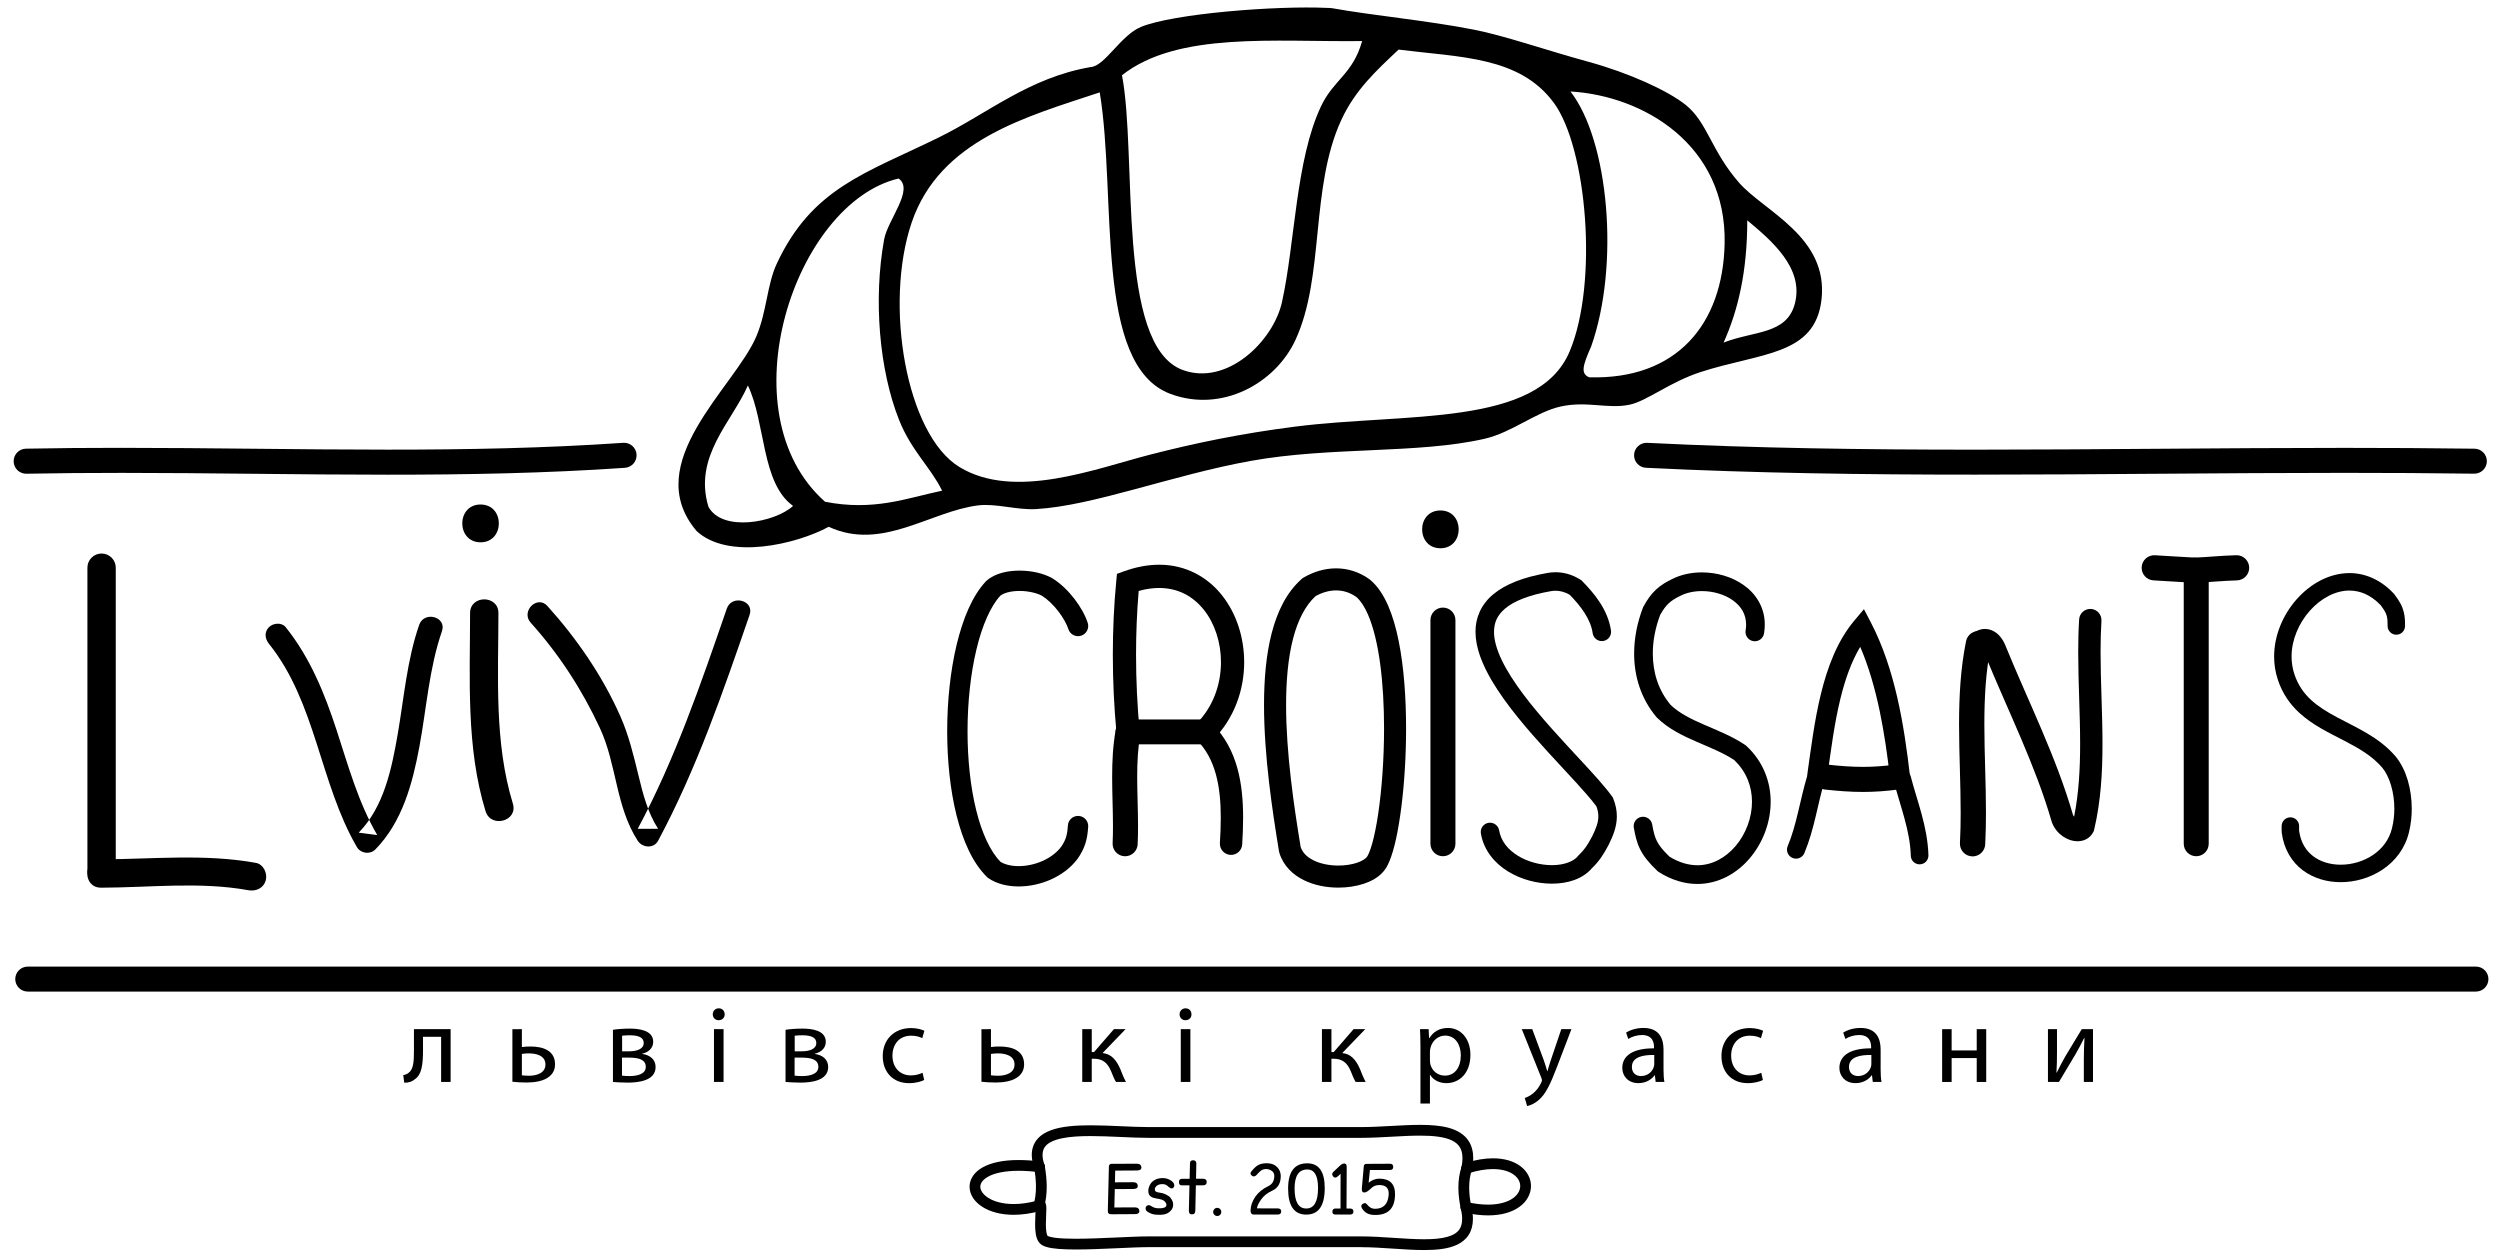 <svg fill="none" height="84" viewBox="0 0 167 84" width="167" xmlns="http://www.w3.org/2000/svg"><g clip-rule="evenodd" fill="#000" fill-rule="evenodd"><path d="m46.513 35.449c-3.797-4.52 2.573-9.592 4.007-12.97.704-1.658.714-3.469 1.371-4.872 2.362-5.044 5.885-6.01 10.78-8.405 3.287-1.608 6.066-4.019 10.192-4.723.941-.062 2.002-2.121 3.35-2.679 2.163-.895 9.044-1.431 12.444-1.272.114.005.239.002.351.023 2.571.469 6.398.828 9.447 1.43 2.078.41 4.702 1.337 7.634 2.141 2.744.752 5.349 1.943 6.527 2.896 1.452 1.176 1.686 3.051 3.554 5.187 1.679 1.918 5.974 3.613 5.508 7.792-.42 3.771-4.047 3.549-8.081 4.857-2.046.664-3.579 1.933-4.731 2.178-1.453.309-2.843-.263-4.6.12-1.655.36-3.261 1.735-5.083 2.155-4.438 1.024-10.3.518-15.637 1.482-5.254.949-10.494 2.996-14.335 3.218-1.283.074-2.696-.393-3.87-.247-3.216.401-6.436 3.077-9.982 1.429-2.142 1.165-6.738 2.264-8.848.262zm28.435-30.424c1.033 5.337-.4 18.03 4.042 19.684 2.957 1.102 6.066-1.902 6.648-4.535.88-3.989.91-9.463 2.6-13.06.846-1.801 2.133-2.152 2.752-4.371-5.863.073-12.322-.649-16.041 2.283zm14.644 3.002c-2.085 4.552-1.092 10.432-3.057 14.684-1.338 2.897-4.917 4.885-8.354 3.6-5.129-1.917-3.566-13.174-4.719-20.14-4.804 1.604-10.684 3.143-12.566 8.704-1.849 5.463-.367 14.155 3.197 16.324 3.674 2.236 9.082.109 12.77-.838 2.927-.751 6.006-1.399 9.656-1.863 7.404-.942 16.208.051 18.336-5.029 1.926-4.595 1.145-13.608-1.059-16.6-2.292-3.111-6.244-3.032-10.37-3.556-1.497 1.405-2.918 2.717-3.834 4.715zm16.697 15.119c-.576 1.302-.712 1.811-.131 2.058 5.842.17 8.931-3.54 9.047-8.929.143-6.615-5.437-9.883-10.301-10.164 2.563 3.27 3.308 11.599 1.385 17.035zm8.847-.262c2.029-.793 4.211-.531 4.758-2.59.636-2.394-1.59-4.249-3.177-5.576.002 3.427-.618 6.025-1.581 8.166zm-60.022 10.634c3.267.634 5.41-.231 7.819-.741-.77-1.567-2.062-2.674-2.877-4.73-1.326-3.345-1.72-8.054-.997-12.05.237-1.31 2.031-3.345.966-4.072-6.94 1.639-11.613 15.661-4.911 21.593zm-7.792.329c.907 1.708 4.429 1.073 5.655-.052-2.133-1.522-1.824-5.559-3.019-8.046-1.07 2.444-3.649 4.737-2.636 8.098z"/><path d="m109.949 31.248c-.46-.023-.814-.415-.792-.875.023-.46.415-.815.875-.792 7.261.361 14.573.457 21.909.457 8.205 0 16.439-.12 24.66-.12 2.901 0 5.801.015 8.698.055.461.006.829.385.823.846-.007.461-.385.829-.846.823-2.887-.04-5.779-.055-8.675-.055-8.205 0-16.439.119-24.66.119-7.35 0-14.69-.096-21.992-.458z"/><path d="m8.033 31.589c-2.093 0-4.183.015-6.268.056-.462.009-.844-.358-.853-.821-.009-.462.358-.844.821-.853 2.099-.041 4.2-.056 6.301-.056 5.956 0 11.915.121 17.848.121 5.277 0 10.533-.096 15.747-.456.462-.032.861.316.893.777.032.461-.316.861-.777.893-5.272.364-10.566.46-15.863.46-5.956-0-11.915-.122-17.848-.122z"/><path d="m1.853 66.237c-.461 0-.834-.374-.834-.834 0-.461.373-.834.834-.834h163.54c.461 0 .834.373.834.834 0 .461-.373.834-.834.834-54.513 0-109.026 0-163.54 0z"/><path d="m30.101 68.748v3.527h-.634v-3.017h-1.21v.896c0 .991-.095 1.647-.554 1.946-.175.146-.372.226-.7.226l-.065-.51c.124-.015.262-.073.35-.146.328-.233.364-.729.364-1.516v-1.406z"/><path d="m34.861 68.748v1.195c.153-.029.394-.036.583-.036.794 0 1.633.248 1.633 1.188 0 .365-.146.62-.372.809-.386.328-1.013.408-1.53.408-.357 0-.685-.022-.947-.051v-3.512zm0 3.083c.124.014.262.029.474.029.481 0 1.1-.16 1.1-.751 0-.612-.641-.743-1.115-.743-.168 0-.313.015-.459.036z"/><path d="m40.945 68.791c.248-.044.707-.08 1.122-.08.59 0 1.567.095 1.567.882 0 .437-.335.707-.736.794v.015c.517.073.896.364.896.875 0 .925-1.166 1.042-1.858 1.042-.394 0-.802-.029-.991-.043zm.605 3.061c.182.022.313.029.517.029.43 0 1.071-.102 1.071-.612 0-.51-.51-.62-1.122-.62h-.466zm.007-1.625h.481c.473 0 .962-.138.962-.554 0-.35-.306-.517-.947-.517-.211 0-.343.015-.496.029z"/><path d="m48.407 67.757c.007.218-.153.393-.408.393-.226 0-.386-.175-.386-.393 0-.226.168-.401.401-.401.24 0 .394.174.394.401zm-.714 4.518v-3.527h.641v3.527z"/><path d="m52.474 68.791c.248-.044.707-.08 1.122-.08.59 0 1.567.095 1.567.882 0 .437-.335.707-.736.794v.015c.517.073.896.364.896.875 0 .925-1.166 1.042-1.858 1.042-.394 0-.802-.029-.991-.043zm.605 3.061c.182.022.313.029.517.029.43 0 1.071-.102 1.071-.612 0-.51-.51-.62-1.122-.62h-.466zm.007-1.625h.481c.474 0 .962-.138.962-.554 0-.35-.306-.517-.947-.517-.211 0-.342.015-.496.029z"/><path d="m61.736 72.144c-.168.087-.539.211-1.013.211-1.064 0-1.756-.729-1.756-1.808 0-1.085.744-1.873 1.895-1.873.379 0 .714.095.889.182l-.146.496c-.153-.087-.394-.168-.743-.168-.809 0-1.246.597-1.246 1.334 0 .816.525 1.319 1.224 1.319.364 0 .605-.095.787-.175z"/><path d="m66.196 68.748v1.195c.153-.029.393-.036.583-.036.794 0 1.632.248 1.632 1.188 0 .365-.146.62-.372.809-.386.328-1.013.408-1.53.408-.357 0-.685-.022-.948-.051v-3.512zm0 3.083c.124.014.262.029.474.029.481 0 1.1-.16 1.1-.751 0-.612-.641-.743-1.115-.743-.167 0-.313.015-.459.036z"/><path d="m72.929 68.748v1.53h.153l1.326-1.53h.78l-1.538 1.596c.568.058.911.437 1.188 1.071.095.233.219.575.379.86h-.67c-.095-.153-.219-.43-.328-.722-.24-.568-.568-.831-1.166-.831h-.124v1.552h-.634v-3.527z"/><path d="m79.59 67.757c.007.218-.153.393-.408.393-.226 0-.386-.175-.386-.393 0-.226.168-.401.401-.401.24 0 .393.174.393.401zm-.714 4.518v-3.527h.641v3.527z"/><path d="m88.94 68.748v1.53h.153l1.326-1.53h.78l-1.538 1.596c.568.058.911.437 1.188 1.071.095.233.219.575.379.86h-.67c-.095-.153-.219-.43-.328-.722-.24-.568-.568-.831-1.166-.831h-.124v1.552h-.634v-3.527z"/><path d="m94.886 69.899c0-.452-.015-.816-.029-1.151h.576l.029.605h.015c.262-.43.678-.685 1.253-.685.853 0 1.494.722 1.494 1.792 0 1.268-.772 1.895-1.603 1.895-.466 0-.875-.204-1.086-.554h-.015v1.916h-.634zm.634.94c0 .095.015.182.029.262.117.444.503.751.962.751.678 0 1.071-.554 1.071-1.363 0-.707-.372-1.312-1.049-1.312-.437 0-.845.314-.969.794-.022.08-.044.175-.044.262z"/><path d="m102.356 68.748.772 2.084c.08.233.168.51.226.721h.015c.065-.211.138-.481.226-.736l.699-2.07h.678l-.962 2.514c-.459 1.209-.772 1.829-1.21 2.208-.313.277-.626.387-.787.416l-.16-.539c.16-.051.372-.153.561-.314.175-.138.393-.386.539-.714.029-.066.051-.117.051-.153 0-.037-.014-.088-.043-.168l-1.305-3.25z"/><path d="m111.123 71.429c0 .306.015.605.058.845h-.583l-.051-.444h-.022c-.197.277-.576.524-1.078.524-.714 0-1.079-.503-1.079-1.013 0-.853.758-1.319 2.121-1.312v-.073c0-.292-.08-.816-.802-.816-.328 0-.67.102-.918.262l-.146-.422c.292-.19.715-.313 1.159-.313 1.079 0 1.341.736 1.341 1.442zm-.619-.955c-.7-.015-1.494.109-1.494.794 0 .415.276.612.604.612.459 0 .751-.292.853-.59.022-.066.037-.139.037-.204z"/><path d="m117.761 72.144c-.167.087-.539.211-1.012.211-1.065 0-1.757-.729-1.757-1.808 0-1.085.744-1.873 1.895-1.873.379 0 .714.095.889.182l-.146.496c-.153-.087-.393-.168-.743-.168-.809 0-1.246.597-1.246 1.334 0 .816.524 1.319 1.224 1.319.364 0 .605-.095.787-.175z"/><path d="m125.626 71.429c0 .306.014.605.058.845h-.583l-.051-.444h-.022c-.197.277-.576.524-1.078.524-.715 0-1.079-.503-1.079-1.013 0-.853.758-1.319 2.121-1.312v-.073c0-.292-.081-.816-.802-.816-.328 0-.67.102-.918.262l-.146-.422c.292-.19.714-.313 1.159-.313 1.078 0 1.341.736 1.341 1.442zm-.62-.955c-.699-.015-1.494.109-1.494.794 0 .415.277.612.605.612.459 0 .751-.292.853-.59.022-.066.036-.139.036-.204z"/><path d="m130.369 68.748v1.421h1.676v-1.421h.634v3.527h-.634v-1.596h-1.676v1.596h-.634v-3.527z"/><path d="m137.407 68.748v1.486c0 .561-.007.911-.036 1.414h.022c.211-.423.335-.671.568-1.079l1.101-1.822h.75v3.527h-.612v-1.494c0-.576.015-.875.044-1.443h-.022c-.226.452-.379.736-.583 1.093-.335.546-.721 1.224-1.1 1.843h-.736v-3.527z"/><path d="m65.616 80.614c-.512-.328-.847-.806-.85-1.342-.002-.516.33-.993.881-1.295.554-.308 1.34-.486 2.398-.487.432 0 .909.03 1.435.096.197.025.337.205.312.402-.025.197-.204.336-.402.312-.499-.063-.947-.091-1.345-.091-.976-.001-1.65.172-2.047.396-.4.23-.51.465-.513.667-.002.214.144.494.52.738.371.239.952.42 1.708.419.463 0 .991-.067 1.576-.226.192-.052.389.061.441.253.052.191-.061.389-.253.441-.641.174-1.232.251-1.764.251-.869-0-1.581-.203-2.097-.534z"/><path d="m97.913 78.385c-.195-.038-.322-.228-.283-.422.044-.224.064-.421.064-.594-.001-.336-.073-.571-.189-.753-.117-.182-.285-.323-.525-.439-.477-.232-1.234-.319-2.111-.317-1.202-.001-2.625.147-3.95.148-1.683 0-3.283 0-4.847 0-3.128 0-6.112 0-9.338 0-1.2-.001-2.622-.119-3.887-.119-.714 0-1.377.038-1.906.149-.532.109-.911.294-1.1.521-.127.153-.196.324-.199.591-0.0.181.038.406.131.677.064.188-.036.392-.224.457-.188.064-.393-.037-.457-.225-.112-.327-.169-.628-.169-.909-.003-.409.131-.778.37-1.056.238-.279.559-.467.922-.599.727-.262 1.645-.323 2.632-.325 1.306.001 2.732.119 3.887.119h9.338c1.564 0 3.163-0 4.847 0 1.272 0 2.692-.147 3.949-.148.69.001 1.332.044 1.891.194.555.15 1.049.42 1.352.893.201.314.302.7.301 1.141 0 .228-.026.471-.078.734-.034.171-.184.29-.352.29-.023 0-.046-.002-.07-.007z"/><path d="m90.922 83.309c-4.779 0-9.556 0-14.185 0-1.151-0-3.247.157-4.871.157-.817-.003-1.503-.033-1.972-.172-.158-.051-.302-.108-.433-.239-.171-.183-.228-.393-.268-.605-.038-.214-.047-.441-.048-.668 0-.351.025-.705.031-.938-.005-.003-.01-.007-.014-.01-.156-.123-.183-.349-.061-.505.031-.038.062-.075.112-.114.049-.036.125-.09.26-.093.073-.001.155.024.214.064.059.039.096.085.12.123.047.077.058.131.069.179.018.096.019.179.021.277-.001.279-.032.66-.032 1.018-0.0.203.01.397.037.541.02.129.062.211.074.228 0 0 .001 0.0.001.001.003.002.01.007.021.013.022.011.059.026.107.041.098.03.242.058.416.08.349.043.82.061 1.346.061 1.585 0 3.669-.156 4.871-.157h14.185c1.408.001 2.95.192 4.211.191.601.001 1.136-.044 1.544-.159.412-.116.677-.289.828-.528.101-.163.165-.372.166-.673 0-.192-.027-.419-.089-.682-.046-.194.074-.387.267-.432.193-.045.387.074.433.268.072.307.109.588.109.847.001.405-.092.763-.276 1.055-.183.293-.451.508-.756.657-.613.296-1.378.366-2.225.368-1.327-.001-2.866-.192-4.211-.191z"/><path d="m97.578 80.729c-.094-.442-.158-.917-.158-1.397 0-.477.062-.96.224-1.419.066-.188.271-.286.459-.22.187.066.286.271.22.459-.128.363-.183.766-.182 1.181-0.0.417.055.845.142 1.247.041.195-.083.386-.277.427-.025.005-.05.008-.075.008-.166 0-.316-.116-.351-.285z"/><path d="m69.277 80.938c-.19-.06-.296-.263-.237-.456.114-.374.162-.784.162-1.204 0-.421-.048-.854-.12-1.267-.035-.198.096-.387.291-.422.196-.035.382.097.417.295.077.444.131.916.131 1.394-0.0.476-.053.957-.194 1.419-.048.156-.19.257-.344.257-.035 0-.071-.005-.106-.016z"/><path d="m97.853 81.005c-.194-.042-.317-.234-.274-.428.042-.194.234-.317.428-.274.527.116.992.166 1.396.166.788 0 1.339-.191 1.676-.436.338-.248.47-.538.472-.807-.002-.257-.121-.52-.409-.742-.288-.22-.753-.389-1.411-.389-.457-0-1.004.081-1.64.28-.19.059-.392-.046-.451-.236-.059-.189.046-.392.236-.45.694-.217 1.313-.314 1.855-.314.779 0 1.404.2 1.847.536.442.335.693.817.692 1.315.001.522-.276 1.034-.768 1.389-.494.358-1.198.573-2.099.573-.463 0-.979-.057-1.55-.182z"/><path d="m6.743 59.298c3.27-.007 6.603-.419 9.845.168.507.092 1.019-.131 1.165-.662.128-.463-.153-1.072-.661-1.165-3.427-.621-6.892-.244-10.348-.236-1.221.003-1.221 1.897 0 1.894z"/><path d="m17.97 43.01c3.143 3.924 3.384 9.291 5.868 13.57.254.437.883.523 1.239.159 1.798-1.835 2.484-4.413 2.94-6.868.477-2.566.647-5.229 1.506-7.709.334-.964-1.191-1.375-1.522-.42-.81 2.336-1.011 4.845-1.428 7.268-.397 2.304-.917 4.881-2.613 6.612.413.053.826.106 1.239.16-1.267-2.182-1.934-4.625-2.713-7.007-.803-2.459-1.772-4.846-3.402-6.881-.269-.336-.837-.279-1.116 0-.329.329-.269.78 0 1.116z"/><path d="m31.402 40.954c-.004 4.402-.274 8.968 1.032 13.232.357 1.164 2.185.667 1.826-.504-1.256-4.102-.968-8.495-.965-12.729.001-1.221-1.893-1.221-1.894 0z"/><path d="m5.839 58.16c0-6.746 0-13.492 0-20.238 0-.523.424-.947.947-.947.523 0 .947.424.947.947v20.238c0 .522-.424.947-.947.947-.523 0-.947-.425-.947-.947z"/><path d="m32.101 36.226c1.629 0 1.629-2.525 0-2.525-1.628 0-1.628 2.525 0 2.525z"/><path d="m35.451 41.597c1.891 2.096 3.446 4.5 4.632 7.06 1.116 2.409 1.047 5.231 2.517 7.504.308.477 1.07.545 1.363 0 2.569-4.795 4.342-9.96 6.111-15.089.333-.965-1.192-1.376-1.522-.42-1.725 5.002-3.446 10.036-5.952 14.712h1.363c-.702-1.086-1.015-2.338-1.317-3.581-.325-1.337-.643-2.66-1.2-3.923-1.184-2.687-2.917-5.204-4.878-7.379-.683-.757-1.796.362-1.116 1.116z"/><path d="m74.411 77.744 1.517-.009c.205-.001.31.083.315.252.004.134-.096.201-.302.201-.483.003-.964.006-1.445.009l-.019.782 1.209-.007c.206-.002.31.081.315.249.004.133-.096.201-.302.204l-1.231.006-.03 1.228 1.355-.007c.205-.002.31.082.315.249.004.134-.096.201-.302.203l-1.53.009c-.017 0-.034-.001-.048-.004-.012 0-.024 0-.035 0-.131-.003-.195-.077-.191-.223l.072-2.958c.003-.124.071-.187.205-.188.03 0 .057.002.081.007.016-.003.033-.004.05-.004z"/><path d="m77.294 80.71c.327.022.526-.02.599-.127.058-.092.026-.203-.096-.334-.082-.088-.267-.151-.555-.191-.299-.043-.471-.159-.516-.345-.035-.146-.023-.295.035-.446.063-.168.155-.295.278-.383.144-.105.311-.166.5-.183.213-.019.399.011.559.09.208.102.323.219.343.352.013.087-.014.158-.081.212-.083.069-.209.021-.378-.142-.085-.081-.209-.119-.374-.114-.176.009-.307.063-.391.162-.071.083-.092.169-.063.26.026.079.128.128.304.146.138.015.267.05.385.105.16.075.272.149.334.225.147.178.21.359.188.542-.023.188-.125.342-.306.464-.146.098-.34.147-.582.148-.204.001-.37-.016-.498-.053-.079-.022-.175-.066-.289-.131-.102-.058-.156-.131-.162-.219-.006-.096.025-.166.092-.21.082-.054.175-.045.28.026.128.087.259.135.393.144z"/><path d="m79.692 77.506c.148 0 .223.072.223.217-.003.371-.009.711-.02 1.018l.444-.002c.179-.001.269.072.269.218 0 .149-.085.223-.256.223-.156 0-.312 0-.468 0l-.037 1.705c-.002.159-.081.237-.238.234-.131-.003-.195-.083-.193-.238l.04-1.701c-.172 0-.343 0-.514 0-.125 0-.188-.072-.188-.214 0-.147.069-.221.208-.221.168 0 .336-.001.505-.002l.024-1.034c.003-.136.07-.203.201-.203z"/><path d="m81.303 80.684h.009c.05 0 .095.013.138.037.045.026.079.062.103.109.02.039.03.082.03.127v.022c-.004.052-.023.1-.055.142-.029.038-.061.065-.096.081-.037.019-.077.028-.122.026-.004 0-.009 0-.013 0-.045-.002-.087-.014-.124-.037-.039-.023-.071-.056-.096-.096-.025-.043-.037-.088-.037-.138 0-.046.011-.09.035-.131.025-.042.056-.077.094-.103.041-.026.086-.039.136-.039z"/><path d="m83.539 80.828c.009-.294.117-.594.326-.901.197-.281.487-.515.872-.702.251-.121.38-.341.387-.66.004-.181-.078-.314-.247-.4-.165-.083-.335-.097-.511-.04-.105.035-.239.147-.402.337-.12.137-.235.159-.346.066-.102-.082-.112-.172-.031-.271.168-.206.311-.343.431-.413.154-.092.35-.138.588-.138.223 0 .401.041.533.122.284.178.423.436.415.774-.01.454-.198.765-.562.931-.332.152-.586.355-.761.61-.166.242-.254.434-.265.575.462.001.924.003 1.386.004.156 0 .233.067.232.201-.001.14-.078.209-.23.208h-1.603c-.15 0-.221-.101-.214-.304z"/><path d="m87.318 77.709c.783 0 1.174.552 1.174 1.655 0 1.18-.411 1.771-1.233 1.771-.809 0-1.213-.579-1.213-1.738 0-1.125.424-1.687 1.272-1.687zm.006.413c-.564 0-.846.423-.846 1.268 0 .892.26 1.338.78 1.338.524 0 .787-.457.787-1.371 0-.824-.241-1.236-.722-1.236z"/><path d="m89.96 77.951-.013 2.779h.238c.15 0 .225.068.225.203 0 .131-.073.197-.219.197h-.992c-.131 0-.197-.061-.197-.184.001-.146.074-.218.219-.218h.326l.004-2.32-.162.153c-.139.133-.255.135-.35.006-.076-.102-.062-.202.042-.299l.435-.409c.118-.111.227-.155.326-.131.08.017.119.092.118.223z"/><path d="m91.288 77.746 1.544-.008c.156-.001.235.066.236.201.002.146-.073.218-.223.218h-1.333l-.087.846c.23-.179.466-.269.708-.269.716.002 1.068.36 1.056 1.076-.016.942-.493 1.391-1.432 1.347-.347-.016-.602-.157-.765-.424-.076-.124-.077-.217-.004-.28.131-.114.241-.113.33.002.149.195.323.293.523.293.567.001.874-.309.922-.931.035-.44-.175-.659-.63-.656-.226.001-.409.078-.551.23-.188.182-.339.271-.453.269-.121-.004-.173-.099-.157-.282l.133-1.504c.021-.085.082-.127.183-.127z"/><path d="m146.527 38.926c-.886-.041-1.574-.098-2.67-.157-.464-.025-.819-.421-.794-.884.025-.464.421-.819.884-.794 1.12.06 1.809.118 2.657.157.463.021.822.414.801.878-.021.451-.393.802-.839.802-.013 0-.026-0-.039-.001z"/><path d="m66.014 58.654-.048-.034-.042-.041c-.976-.969-1.605-2.427-2.031-4.125-.421-1.699-.621-3.649-.621-5.605.001-2.012.212-4.028.631-5.781.425-1.753 1.035-3.246 1.954-4.235l.021-.022.025-.022c.304-.266.663-.425 1.037-.528.374-.101.769-.145 1.164-.145.781.005 1.559.16 2.185.508l.013.008.013.008c.56.352 1.051.84 1.455 1.362.403.525.717 1.076.89 1.606.115.357-.081.74-.438.855-.357.115-.74-.081-.855-.439-.101-.319-.348-.775-.672-1.192-.32-.416-.717-.8-1.09-1.034-.327-.184-.934-.328-1.501-.323-.293-0-.576.034-.807.098-.215.058-.38.142-.475.219-.639.686-1.219 1.991-1.597 3.594-.389 1.623-.594 3.549-.594 5.465-0 1.862.193 3.718.581 5.278.375 1.528.953 2.763 1.621 3.439.275.174.71.29 1.211.288.511.001 1.081-.116 1.591-.342.507-.223.949-.549 1.25-.948.167-.248.256-.426.32-.622.065-.2.106-.441.13-.807.025-.375.348-.658.723-.633.375.025.658.348.633.723-.028.424-.081.786-.194 1.136-.112.348-.282.663-.499.982l-.009.013-.01.013c-.472.627-1.111 1.083-1.797 1.386-.688.303-1.428.457-2.139.457-.733-.002-1.446-.161-2.03-.56z"/><path d="m82.189 57.106c-.411-.025-.725-.378-.7-.789.034-.566.059-1.134.059-1.693 0-1.029-.084-2.026-.33-2.91-.247-.887-.644-1.656-1.281-2.295-.291-.292-.29-.764.001-1.055.291-.291.764-.29 1.055.001.849.85 1.366 1.878 1.663 2.95.297 1.075.384 2.2.384 3.308 0 .602-.026 1.2-.061 1.783-.024.396-.352.701-.744.701-.015 0-.03-0-.045-.002z"/><path d="m75.118 57.197c-.461-.022-.817-.414-.795-.876.018-.368.024-.741.024-1.118 0-1.071-.055-2.177-.055-3.304 0-1.036.047-2.093.24-3.156.082-.454.518-.756.972-.673.455.082.756.518.674.972-.167.918-.214 1.873-.213 2.857-0 1.071.055 2.177.056 3.304 0 .397-.007.797-.026 1.198l0.0 0c-.022.448-.391.796-.835.796-.014 0-.027 0-.041-.001z"/><path d="m74.583 48.965c-.162-1.715-.246-3.477-.246-5.235 0-1.654.074-3.304.229-4.91l.047-.487.46-.167c.823-.299 1.614-.442 2.359-.442 1.774-.006 3.25.832 4.209 2.057.966 1.225 1.468 2.819 1.47 4.451.001 1.841-.651 3.758-2.097 5.209-.302.303-.793.303-1.096.001-.303-.302-.303-.793-.001-1.096 1.122-1.123 1.643-2.629 1.644-4.113.002-1.312-.416-2.584-1.135-3.489-.726-.905-1.703-1.462-2.994-1.468-.419 0-.875.061-1.368.2-.118 1.394-.176 2.823-.176 4.256 0 1.708.082 3.422.239 5.09.04.426-.273.804-.699.844-.025.002-.049.004-.073.004-.395 0-.733-.301-.771-.703z"/><path d="m87.086 58.789c-.714-.349-1.358-.951-1.622-1.811-.002-.008-.005-.016-.007-.024-0-.001-.001-.003-.001-.004-0-.001-.001-.001-.001-.002-.008-.03-.014-.06-.019-.09-.445-2.708-.998-6.362-.999-9.767.001-1.701.137-3.342.511-4.793.375-1.447.99-2.727 2.01-3.629l.053-.047.061-.036c.68-.4 1.428-.62 2.18-.62.78-.001 1.56.242 2.232.732l.018.013.019.016c.521.435.898 1.031 1.203 1.724.303.694.532 1.495.709 2.372.352 1.751.493 3.804.494 5.839 0 1.851-.118 3.681-.315 5.241-.201 1.565-.46 2.832-.814 3.666-.104.238-.213.446-.377.64-.352.413-.823.661-1.338.832-.517.168-1.091.251-1.679.252-.785-.001-1.597-.147-2.318-.503zm.654-1.319c.456.228 1.069.351 1.664.349.445.001.88-.067 1.222-.179.344-.109.583-.272.668-.38l.006-.006.002-.003c.011-.01.078-.108.144-.266.068-.158.143-.374.216-.634.146-.52.287-1.214.405-2.014.237-1.601.388-3.634.388-5.676 0-1.473-.078-2.953-.255-4.279-.175-1.326-.455-2.501-.824-3.341-.238-.547-.514-.943-.774-1.163-.424-.301-.874-.437-1.349-.438-.444 0-.913.124-1.374.383-.681.623-1.183 1.6-1.504 2.844-.329 1.272-.464 2.805-.464 4.425-.001 3.234.531 6.807.973 9.489.131.38.411.664.857.889z"/><path d="m100.736 58.212c-.882-.54-1.618-1.397-1.813-2.532-.058-.336.167-.656.504-.715.336-.058.656.167.715.504.124.715.579 1.276 1.244 1.691.661.41 1.517.634 2.281.632.816.005 1.479-.261 1.749-.617l.026-.033.03-.029c.362-.349.558-.628.895-1.264.237-.489.404-.897.402-1.32 0-.199-.034-.412-.128-.664-.63-.857-1.896-2.163-3.225-3.614-1.364-1.494-2.805-3.155-3.767-4.789-.638-1.092-1.081-2.178-1.086-3.257-.01-.928.38-1.847 1.196-2.513.813-.672 1.993-1.136 3.637-1.423.159-.028.331-.044.511-.044.507-.002 1.095.134 1.67.499l.06.038.049.051c.832.851 1.718 1.913 1.928 3.306.049.338-.185.651-.523.701-.338.049-.651-.184-.701-.522-.127-.92-.773-1.789-1.531-2.563-.353-.209-.67-.272-.952-.273-.106 0-.206.01-.299.026-1.521.262-2.502.689-3.058 1.156-.553.473-.741.943-.751 1.563-.002.538.182 1.191.525 1.903.342.711.837 1.476 1.416 2.249 1.158 1.548 2.646 3.125 3.899 4.478.838.904 1.568 1.703 2.051 2.37l.043.06.028.068c.169.415.245.819.244 1.195-.002.756-.288 1.36-.53 1.867l-.004.009-.005.011c-.349.67-.659 1.131-1.117 1.569-.646.759-1.656 1.038-2.682 1.043-.993-.002-2.043-.271-2.93-.816z"/><path d="m110.805 58.247-.052-.033-.044-.041c-.552-.522-.91-.964-1.146-1.436s-.33-.931-.424-1.443c-.061-.339.163-.664.502-.725.339-.061.663.164.725.502.09.5.164.814.312 1.108.144.286.376.597.843 1.045.668.409 1.29.572 1.864.574.986 0 1.884-.494 2.56-1.292.674-.795 1.09-1.883 1.088-2.949-.004-1.009-.351-1.987-1.192-2.79-.724-.478-1.607-.828-2.508-1.218-.916-.4-1.858-.843-2.631-1.594l-.022-.021-.019-.022c-1.053-1.242-1.503-2.755-1.501-4.254 0-1.042.212-2.084.585-3.06l.014-.039.02-.036c.252-.465.515-.833.835-1.133.317-.297.673-.512 1.074-.705.612-.311 1.303-.449 1.996-.45.993.002 2.002.283 2.808.859.804.567 1.401 1.491 1.395 2.628 0 .193-.017.391-.05.592-.056.34-.377.57-.717.513-.34-.056-.57-.378-.513-.717.023-.137.033-.266.033-.388-.006-.703-.326-1.21-.875-1.614-.548-.396-1.329-.627-2.081-.624-.525-.001-1.03.109-1.431.315l-.009.004-.003.002c-.347.168-.576.313-.774.498-.191.18-.368.411-.572.781-.314.836-.489 1.718-.488 2.576.002 1.25.361 2.436 1.188 3.426.571.55 1.357.942 2.235 1.321.887.387 1.86.76 2.748 1.355l.041.028.036.033c1.132 1.048 1.629 2.416 1.625 3.736-.002 1.384-.52 2.729-1.382 3.754-.858 1.021-2.096 1.734-3.513 1.735-.002 0-.003 0-.005 0-.837 0-1.718-.255-2.575-.798z"/><path d="m127.641 57.165c-.045-1.67-.686-3.265-1.144-4.999-.083-.315.106-.638.421-.719.315-.083.638.106.72.421.421 1.632 1.12 3.318 1.182 5.263.009.326-.247.597-.572.607-.006 0-.012 0-.018 0-.317 0-.58-.253-.589-.572z"/><path d="m119.741 57.312c-.308-.129-.453-.483-.324-.791.613-1.455.802-3.027 1.334-4.795.097-.319.435-.5.754-.402.319.096.5.434.403.753-.501 1.636-.686 3.25-1.376 4.91-.097.232-.321.371-.557.371-.078 0-.157-.015-.234-.047z"/><path d="m126.254 51.983c-.334-2.939-.846-6.111-1.991-8.774-.59.986-1.013 2.184-1.324 3.462-.414 1.691-.639 3.509-.869 5.134-.052.366-.391.621-.758.569-.366-.052-.621-.392-.569-.758.229-1.607.455-3.469.894-5.264.441-1.794 1.091-3.536 2.229-4.893l.645-.766.462.887c1.625 3.124 2.223 6.881 2.613 10.249.042.368-.222.7-.589.742-.026.003-.052.004-.078.004-.335 0-.625-.252-.665-.593z"/><path d="m137.784 55.86c-.296-.209-.559-.517-.712-.916l-.012-.03-.008-.029c-1.088-3.772-2.896-7.347-4.445-11.132l-.005-.013-.005-.013c-.013-.036-.026-.068-.04-.097-.269.168-.626.151-.88-.066-.314-.268-.351-.74-.083-1.053.227-.274.589-.5 1.001-.497.386 0.0.708.189.924.409.216.22.364.481.474.773 1.509 3.698 3.34 7.304 4.483 11.239.02.044.045.085.075.119.313-1.56.402-3.192.402-4.865 0-2.001-.128-4.059-.128-6.12 0-.731.016-1.461.061-2.191.025-.412.379-.725.791-.7.412.025.725.379.7.791-.043.69-.059 1.391-.059 2.099 0 1.999.128 4.058.128 6.12 0 1.917-.11 3.84-.554 5.725l-.019.078-.034.072c-.102.219-.287.399-.482.498-.196.101-.394.134-.576.135-.369-.004-.698-.129-.997-.336z"/><path d="m131.723 57.205c-.466-.025-.823-.422-.799-.888.036-.669.049-1.344.049-2.026 0-1.929-.107-3.905-.108-5.896.001-1.85.093-3.715.468-5.567.093-.457.539-.753.996-.66.457.093.753.538.66.996-.342 1.687-.434 3.439-.434 5.232-.001 1.929.107 3.905.107 5.896 0 .703-.013 1.409-.051 2.115h.001c-.024.45-.397.8-.843.8-.015 0-.03-0-.046-.001z"/><path d="m145.874 56.362c0-5.831 0-11.662 0-17.494 0-.461.373-.834.834-.834.46 0 .834.373.834.834v17.494c0 .461-.374.834-.834.834-.461 0-.834-.373-.834-.834z"/><path d="m153.832 58.138c-.73-.543-1.264-1.4-1.409-2.49l-.002-.019-.002-.019c-.006-.084-.007-.155-.007-.215 0-.085.003-.141.002-.191 0-.007 0-.013 0-.019-.002-.322.258-.585.58-.587.322-.002.585.257.587.579v.027c0 .086-.003.141-.003.191 0 .033.001.067.004.112.117.802.466 1.329.95 1.697.488.368 1.139.56 1.83.559.746.001 1.527-.227 2.149-.646.624-.422 1.088-1.018 1.276-1.798.103-.415.154-.858.154-1.299.005-1.085-.322-2.149-.792-2.721-.662-.788-1.581-1.317-2.584-1.835-1.002-.522-2.083-1.026-2.984-1.858-.6-.553-1.109-1.264-1.414-2.18-.176-.517-.256-1.046-.256-1.566.002-1.442.605-2.813 1.518-3.841.914-1.025 2.162-1.732 3.516-1.736 1.028-.004 2.086.435 2.961 1.372l.023.025.02.027c.165.222.293.408.395.596.103.187.177.378.225.57v.002l.001.004c.082.332.087.621.087.869v.067c.001.322-.26.584-.582.585-.322.001-.583-.26-.584-.582 0-.026 0-.049 0-.07 0-.234-.006-.395-.053-.591-.028-.107-.058-.184-.118-.295-.058-.106-.148-.243-.286-.43-.69-.716-1.39-.977-2.089-.982-.926-.004-1.904.51-2.645 1.345-.742.831-1.226 1.958-1.223 3.066 0 .401.061.801.194 1.193.245.725.621 1.249 1.102 1.697.481.447 1.074.809 1.724 1.156 1.292.7 2.825 1.317 3.953 2.652l.004.005.004.005c.701.883 1.043 2.15 1.048 3.452 0 .528-.059 1.063-.186 1.575-.259 1.085-.928 1.933-1.758 2.489-.832.558-1.824.844-2.8.845-.902-0-1.801-.246-2.53-.792z"/><path d="m95.553 56.361c0-4.979 0-9.959 0-14.938 0-.462.374-.836.835-.836s.835.374.835.836v14.938c0 .461-.374.835-.835.835s-.835-.374-.835-.835z"/><path d="m96.22 36.624c1.628 0 1.628-2.525 0-2.525-1.629 0-1.629 2.525 0 2.525z"/><path d="m145.822 38.113c-.015-.464.349-.852.813-.867.686-.021 1.712-.128 2.748-.157.464-.013.85.353.863.818.012.464-.354.85-.818.863-.953.025-1.951.131-2.739.157-.009 0-.018 0-.027 0-.453 0-.826-.359-.84-.814z"/><path d="m75.355 49.722c-.458 0-.83-.371-.83-.83 0-.459.371-.83.83-.83h5.111c.458 0 .83.371.83.83 0 .458-.371.83-.83.83-1.704 0-3.407 0-5.111 0z"/><path d="m121.87 52.738c-.459-.051-.791-.465-.74-.924.051-.46.465-.791.925-.74.884.098 1.639.153 2.39.153.685-0 1.37-.046 2.159-.151.458-.061.88.261.941.719.061.459-.261.88-.719.941-.853.114-1.621.166-2.381.166-.835 0-1.656-.062-2.575-.164z"/></g></svg>